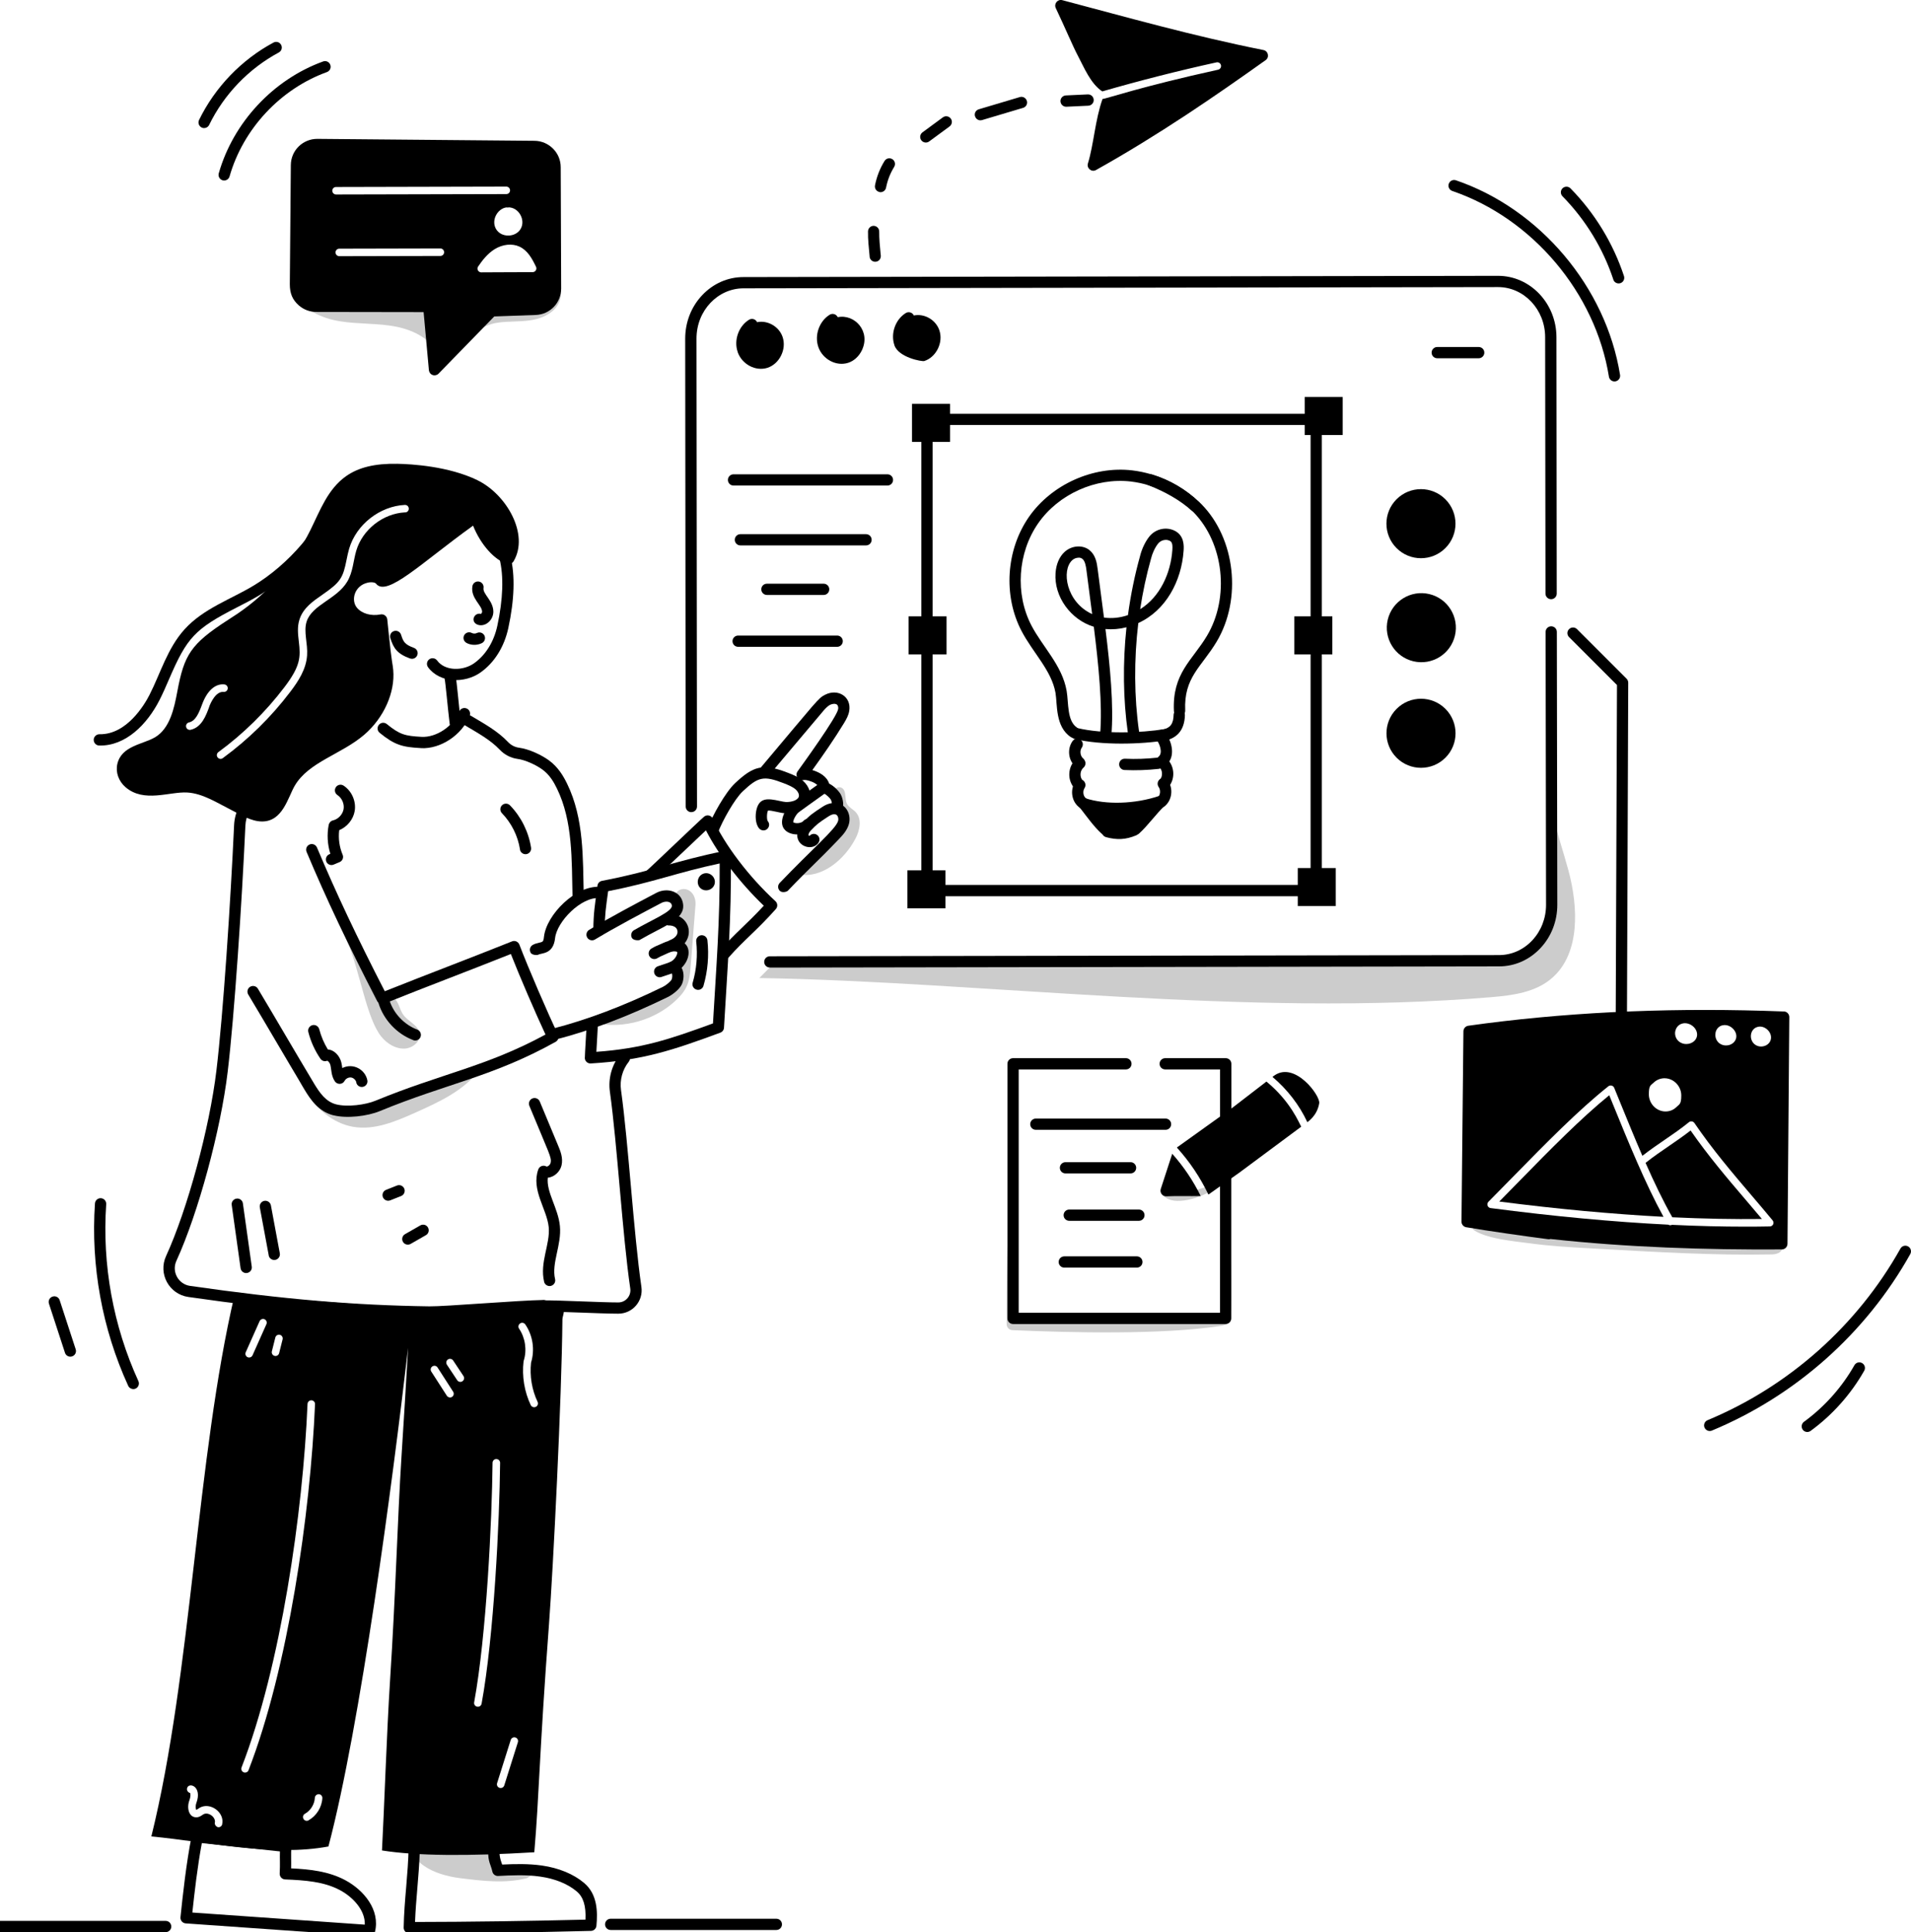 <?xml version="1.0" encoding="UTF-8"?>
<svg xmlns="http://www.w3.org/2000/svg" version="1.1" viewBox="0 0 3364.9 3401.5">
  <defs>
    <style>
      .cls-1 {
        fill: #ccc;
      }
    </style>
  </defs>
  <!-- Generator: Adobe Illustrator 28.7.1, SVG Export Plug-In . SVG Version: 1.2.0 Build 142)  -->
  <g>
    <g id="Layer_1">
      <g id="Branding">
        <g>
          <path d="M123.8,2388.4c-4.2,0-8.1-2.7-9.4-6.9l-28.2-86.4c-1.7-5.2,1.1-10.8,6.4-12.5,5.2-1.7,10.8,1.1,12.5,6.4l28.2,86.4c1.7,5.2-1.1,10.8-6.4,12.5-1,.3-2.1.5-3.1.5Z"/>
          <path class="cls-1" d="M1506.3,1476.4c7.7-14.7,11.8-34.5.4-46.7-4.9-5.2-12.2-8.4-15.4-14.8-4.6-9.1-.3-23.2-9.3-28-6-3.2-13.9,1.6-16,8.1-4.5,13.6,8.2,25.5,11.5,38.2,4.9,19-9.2,37.1-22.3,51.6-16.4,18.2-32.8,36.5-49.3,54.7,42.3,7.4,81.6-27,100.4-63.2Z"/>
          <path class="cls-1" d="M1224.5,1594.4c-2.8,35.8-5.6,71.6-8.4,107.3-2.1,26.9-5.2,39.9-26.4,59.8-36.9,34.3-90.6,49.7-140,40,36.6-9.9,72.1-23.7,105.8-41.3,10.8-5.6,21.8-12,28.7-22,6.9-10,8.6-24.7.8-34,22.9-39.6,1.6-70.9.2-111-1.5-40.3,42.2-34.9,39.4,1.2Z"/>
          <path d="M1233.6,1563.8c-8-7-6-20.7,3.7-25.2,11.9-5.5,24.6,6.3,20.8,18.3-3.2,10.2-16.5,13.9-24.5,6.9Z"/>
          <path d="M1226.4,1742.2c-5.3-1.5-8.3-7-6.7-12.3,6.8-23.3,8.9-48.3,6.2-72.4-.6-5.4,3.3-10.4,8.7-11,5.5-.6,10.4,3.3,11,8.8,3,26.7.6,54.4-6.9,80.2-1.5,5.3-7.1,8.3-12.3,6.7Z"/>
          <path class="cls-1" d="M1337.1,1721.8c393.9,6.5,858.8,69.7,1288.7,33.7,38-3.2,78.5-8.4,107.7-34.3,48.9-43.3,45.7-123.9,28.2-188.8s-45.2-131.6-30.9-197.4c-7,78.3,3.2,137.7.7,222.8-.8,28.3-8.8,76-24,99.3-29.1,44.8-107.4,42.9-158.7,42.7-404.5-1.5-782-2.1-1186.4-3.6"/>
          <path d="M1217.3,1429.8c-5.5,0-9.9-4.4-9.9-9.9l-.9-823.7c0-28.8,10.5-55.9,29.8-76.4,19.4-20.6,45.2-32,72.8-32,15.6,0,1329.7-2.2,1328.7-2.2,56.6,0,102.7,48.4,102.8,108l.5,451.4c0,5.5-4.4,9.9-9.9,9.9h0c-5.5,0-9.9-4.4-9.9-9.9l-.6-451.4c0-48.7-37.3-88.2-82.9-88.2s-1327.7,2.2-1328.6,2.2c-44.8,0-82.8,38.6-82.8,88.5l.9,823.7c0,5.5-4.4,9.9-9.9,9.9,0,0,0,0,0,0Z"/>
          <path d="M1355.5,1703.3c-5.5,0-9.9-4.4-9.9-9.9,0-5.5,4.4-9.9,9.9-9.9l1284-2.1c22,0,42.8-9.2,58.4-25.8,15.7-16.7,24.4-39,24.4-62.7l-.8-480.4c0-5.5,4.4-9.9,9.9-9.9h0c5.5,0,9.9,4.4,9.9,9.9l.8,480.4c0,28.8-10.5,55.9-29.8,76.4-19.4,20.6-45.2,32-72.8,32-77.5.1-1210.5,2-1284,2.1Z"/>
          <g>
            <path d="M1324.1,571.3c-14.3,8.8-21.5,28.8-15.7,45.2,5.8,16.3,24.3,26.5,40,21.4s25.8-25.2,20.2-41.6c-5.6-16.4-26.1-25.2-40.5-16.8"/>
            <path d="M1299,619.8c-7.3-20.6,1.5-45.6,19.9-56.9,4.9-3,11.6-1.3,14.2,4.3,18.6-3.9,38.7,7.7,44.9,26,7.4,21.7-5.6,47.5-26.6,54.3-20.9,6.7-44.8-6-52.5-27.6ZM1321.7,587.1c-5.1,7.5-7,17.7-4,26,4,11.4,17.2,18.7,27.6,15.3,10.3-3.3,17.7-17.6,13.9-29-3.6-10.6-17.2-16.5-26.2-11.4-3.7,2.1-8.2,1.6-11.3-1Z"/>
          </g>
          <g>
            <path d="M1466.1,562.6c-14.3,8.8-21.5,28.8-15.7,45.2,5.8,16.3,24.3,26.5,40,21.4s25.8-25.2,20.2-41.6c-5.6-16.4-26.1-25.2-40.5-16.8"/>
            <path d="M1441,611c-7.3-20.6,1.5-45.6,19.9-56.9,4.9-3,11.5-1.3,14.2,4.3,29.7-6.2,59.1,25.2,42.1,59.1-5.2,10.3-13.8,18-23.7,21.2-20.8,6.7-44.8-5.9-52.5-27.6ZM1463.7,578.4c-5.1,7.5-7,17.7-4,26.1,5.6,15.9,29.4,24.6,39.7,4.1,10.9-21.6-11.6-36.5-24.4-29.2-3.7,2.1-8.2,1.6-11.3-1Z"/>
          </g>
          <g>
            <path d="M1600.1,559.5c-14.3,8.8-21.5,28.8-15.7,45.2,5.8,16.3,24.3,26.5,40,21.4s25.8-25.2,20.2-41.6-26.1-25.2-40.5-16.8"/>
            <path d="M1575,608c-7.3-20.6,1.5-45.6,19.9-56.9,4.9-3,11.5-1.3,14.2,4.3,18.7-3.9,38.7,7.7,44.9,26,7.4,21.7-5.6,47.5-26.6,54.2-3.8,1.2-44.8-6-52.5-27.6ZM1597.7,575.3c-5.1,7.5-7,17.7-4,26.1,4,11.4,17.1,18.7,27.6,15.3,15.5-5,22.8-33.1,1.8-41-5-1.9-10.1-1.7-14.1.6-3.7,2.1-8.2,1.6-11.3-1Z"/>
          </g>
          <path d="M2603.7,630.7h-73c-5.5,0-9.9-4.4-9.9-9.9s4.4-9.9,9.9-9.9h73c5.5,0,9.9,4.4,9.9,9.9s-4.4,9.9-9.9,9.9Z"/>
          <path d="M627.5,1905.7c-.9-4.3-5-8.2-9.3-8.8-4.4-.6-9.4,2-11.4,5.9-3.5,6.7-12.8,7.1-17,1.1-6.8-9.7-6.1-21.1-8.1-29.1-1.1-4.2-4.4-7.2-5.5-7.4-4.4,1.9-9.3.4-12-3.5-9.8-14.4-17-30.2-21.3-47-1.4-5.3,1.8-10.7,7.1-12.1,5.3-1.4,10.7,1.8,12.1,7.1,3.3,12.6,8.4,24.6,15.2,35.7,11.5.7,20.8,11.4,23.6,22.4.8,3.1,1.4,7.2,1.8,10.3,18.8-9.4,40.2,2.2,44.1,21.4,1.1,5.4-2.4,10.6-7.8,11.7-5.4,1.1-10.6-2.4-11.7-7.7Z"/>
          <path class="cls-1" d="M671.6,1825.1c10.1,12.5,25.3,21.8,41.3,20.9,14.1-.8,28.6-13.1,26-27-2.7-14.8-20.9-20.8-29.3-33.2-6.6-9.8-7.6-24-17.8-30.1-5.2-3.1-11.6-3.1-17.3-5.1-11.5-4.1-18.6-15.5-24.7-26.1-12.9-22.4-26.7-44.7-38.5-67.6,23.1,55.2,34,135.7,60.2,168.2Z"/>
          <path class="cls-1" d="M498,1822.6c10.2,34.3,20.6,69.1,39.8,99.3,19.2,30.2,48.7,55.7,83.9,61.8,37.5,6.5,74.8-9.4,109.6-24.9,42.3-18.9,86.6-39.3,114-76.7-47.6,17.9-95.1,35.9-142.7,53.9-34.1,12.9-70.8,25.9-106.2,17.1-46.7-11.6-76.5-58.5-88.3-105.1"/>
          <path class="cls-1" d="M810.5,3306.5c39.1,4.9,79.5,9.7,117.5-.1,32.2-19.1-19.5-8.5-31.6-15.9s-30.7-17.7-28-31.1c-53.3,5.9-99.9-8.2-146.7-30-7.5,50,43.3,71.4,88.8,77.1Z"/>
          <path d="M650,3408.8l-323-22.7c-5.6-.4-9.8-5.4-9.2-11,4.2-39.9,10-94.1,19.7-143.2,1-5,5.7-8.5,10.8-7.9l155.8,16.6c5.3.6,9.2,5.1,8.9,10.4-.9,15.9,0,24.1-.4,38.2,33.7,1.6,66.2,5.3,95.1,20.7,33.1,17.6,62.1,52.7,52.5,91.3-1.2,4.8-5.7,7.9-10.3,7.5ZM338.7,3367l303.6,21.3c1.1-25.1-20.8-48.6-43.8-60.8-28-15-61.6-17.4-96.5-18.8-5.5-.2-9.8-4.9-9.5-10.5.9-16.4,0-24.2.4-38.8l-137.5-14.7c-7.8,41.9-12.9,86.8-16.7,122.3Z"/>
          <path d="M720.7,3403.5c-5.6,0-10-4.6-9.9-10.1.4-23.8,2.4-47.8,4.4-71.1,1.9-22.9,3.9-46.7,4.3-69.8,0-5.3,4.3-9.6,9.6-9.7l141.2-4.5c3,0,5.7,1.1,7.7,3.3,6.7,7.4-3.1,14.6,4.8,36.8.5,1.3.9,2.6,1.4,4.1,21.9-1,46-1.7,69.9,1.7,29.9,4.3,55.6,14.9,74.4,30.7,23.5,19.8,24,50.7,21.7,75.4-.5,5-4.6,8.9-9.6,9-107.6,2.8-221.2,4.3-319.8,4.3ZM739,3262.3c-1.4,41-6.7,81-8.2,121.3,93.3-.1,199-1.6,300.1-4.1,1.1-24.4-3.8-39.9-15.3-49.6-15.9-13.4-38.2-22.5-64.4-26.2-24.9-3.6-51.1-2.3-74.1-1.1-4.8.3-9.2-3.1-10.2-7.9-2.4-11.5-7.9-17.1-7.2-36.2l-120.7,3.9Z"/>
          <path d="M755.6,2319.5c-134.4-1.8-257.2-12.3-423.9-36.2-33.9-4.8-53.6-40.9-39.3-72,37.6-82,76.6-225.6,88.7-326.9,11.9-99.2,24.9-296.6,31.1-432,1.1-23.4,12.5-44.7,31.4-58.6,4.4-3.2,10.6-2.3,13.9,2.1,3.3,4.4,2.3,10.6-2.1,13.9-14,10.3-22.5,26.2-23.3,43.6-6.2,135.8-19.3,333.8-31.2,433.5-12.3,103-52,249.2-90.3,332.8-8.7,19,3.3,41.1,24.1,44.1,165.8,23.7,287.9,34.1,421.4,36,26.7.4,157.4-10.6,200.7-11.2h.1c5.4,0,9.9,4.4,9.9,9.8,0,5.5-4.3,10-9.8,10.1-21.6.3-65,3.2-107,6-23.9,1.6-77.7,5.4-94.2,5.2Z"/>
          <path d="M1268.9,1686.6c-4.1-3.6-4.5-9.9-.8-14,26.4-29.8,47.9-46.7,76.8-78.1-41.6-39.7-79.9-89.8-101.9-132.7-23,21.5-84.9,80.8-91,85.7-4.3,3.5-10.5,2.8-14-1.4-3.5-4.2-2.8-10.5,1.4-14,7.2-5.9,92.5-87.9,100.4-94.4,5-4.1,12.7-2.4,15.3,3.6,20.5,45.5,63.7,102.5,110.3,145.2,4,3.7,4.3,9.9.7,13.9-34.1,38.3-54.7,53.1-83.2,85.3-3.6,4.1-9.9,4.5-14,.8Z"/>
          <path d="M1025.2,2310.9c-72.9-2.7-58.8-1.6-68.5-1.9-5.5,0-9.9-4.4-9.9-9.9,0-5,3.7-9.9,10.6-9.9,32.7,0,101.3,3.7,131.3,3.7,13,0,22.9-11.5,21.1-24.4-14-95.7-22.6-251-35.9-346.6-3.2-23,3.2-46.7,17.7-65,3.4-4.3,9.7-5,13.9-1.6,4.3,3.4,5,9.6,1.6,13.9-11.1,14-16.1,32.2-13.6,49.9,13.3,95.8,22.1,251.6,35.9,346.5,3.6,24.9-15.6,47.1-40.7,47.1-16.9,0-43.9-1.1-63.5-1.8Z"/>
          <path d="M587,1963.5c-25.8-6.6-40-27.2-51.2-46.1-35.9-60-62.7-106.5-98.7-166.6-2.8-4.7-1.3-10.8,3.4-13.6,4.7-2.8,10.8-1.3,13.6,3.4,35.9,60,62.9,106.9,98.7,166.6,9.7,16.1,20.6,32.3,39.1,37,19.8,5.1,51.8.8,69.2-6.4,116.3-47.9,194.6-59.7,299.4-116.5-17.3-37-45.5-102.4-61-141.8-80.1,31.9-142.3,55.1-223,87.4-4.8,1.9-10.2-.1-12.5-4.7-52.2-101.2-89.4-179.7-124.2-262.5-2.1-5.1.3-10.9,5.3-13,5.1-2.1,10.9.3,13,5.3,33.7,80.1,69.6,156.2,119.4,253.1,80.3-32,142.7-55.3,224-87.8,5.2-2.1,11,.5,13,5.7,15.2,40,50.2,121.3,68,158.1,2.3,4.7.5,10.4-4.1,13-111,61.8-191.2,73.1-309.7,122-21.6,8.9-57.7,13.4-81.7,7.3Z"/>
          <path d="M1008.1,1578.3c-1.5-64.3.7-132.3-27.3-189.8-5.6-11.6-13.1-24.7-26.1-34-10.4-7.5-29.2-16.6-43.6-18.5-11.7-1.6-22.8-7.3-31.2-16.2-16.3-17.2-38.6-29.4-61.2-42.8-4.7-2.8-6.3-8.9-3.5-13.6,2.8-4.7,8.9-6.2,13.6-3.5,24.1,14.3,47.4,27.1,65.5,46.2,5.4,5.7,12.1,9.2,19.4,10.2,18.6,2.5,40.3,13.2,52.6,22.1,16.6,12,26,28.4,32.3,41.4,30,61.6,27.6,130.8,29.3,198,.1,5.5-4.2,10-9.7,10.2-5.2.2-10-4-10.2-9.7Z"/>
          <g>
            <path d="M1112.7,1651.2c-2.7-4.7-1.1-10.8,3.6-13.6,33.2-19.2,68-32.9,66.7-43.4-1-7.9-11.2-8.3-18.2-4.7-34.1,18-80.7,42.5-117.2,64.5-4.7,2.8-10.8,1.3-13.6-3.4-2.8-4.7-1.3-10.8,3.4-13.6,36.9-22.2,83.9-47,118.2-65.1,19.8-10.4,44.5-2.3,47.2,19.9,3.3,27.4-33,37.7-76.5,63-1.6.9-10.8,1.1-13.6-3.6Z"/>
            <path d="M934.3,1677c-2.7-4.8-1-10.8,3.8-13.5,4-2.3,8.1-3.1,11.3-3.9,6.3-1.4,7.5-1.6,8.4-10.3,4.3-39.2,56.4-91.3,98.9-88,5.5.4,9.6,5.2,9.1,10.7-.4,5.5-5.3,9.5-10.7,9.1-31.6-2.5-74.5,41.2-77.7,70.4-3.1,28.9-23.5,25.8-29.8,29.3-1.5.9-10.8,1-13.5-3.8Z"/>
            <path d="M966.3,1822.9c-1.4-5.3,1.9-10.7,7.2-12.1,60.2-15.4,125.5-40.1,194-73.6,5.4-2.6,13.5-9.5,15.1-12.8,1.4-2.7,1.5-8.8.4-10.6-6.1,2-12.1,4.1-18.2,6.1-5.2,1.8-10.8-1-12.6-6.2-1.8-5.2,1-10.8,6.2-12.6,7.1-2.4,14.1-4.8,21.2-7.1,5.5-1.8,15.7,1.1,20.6,9.9,5.5,9.7,3.4,23,.2,29.4-4.4,9-17,18.3-24.2,21.8-69.7,34.1-136.3,59.3-197.8,75-5.3,1.4-10.7-1.8-12.1-7.2Z"/>
            <path d="M1173.4,1707.2c-2.1-5.1.3-10.9,5.4-13,9.8-4.1,14.5-14,13.7-18.3-7.7-3.6-17,2.7-25.1,6-2.9,1.2-5.4,2.2-10.2,5.1-4.7,2.8-10.8,1.3-13.6-3.4-2.8-4.7-1.3-10.8,3.4-13.6,6.2-3.8,9.9-5.2,13.1-6.5,8.7-3.5,25.3-14,42.4-4.8,18.3,9.8,10.7,42.9-15.9,53.9-1.2.5-10.9-.3-13-5.4Z"/>
            <path d="M1174.2,1667.8c-2-5.1.6-10.9,5.7-12.8,11-4.3,13.9-11.4,13-16.3-1.9-10.2-15.6-9.5-15-9.4-5.5,0-9.9-4.4-9.9-9.9,0-5.5,4.4-9.9,9.9-10h.2c39.9,0,48.9,48.7,9,64.1-5.1,2-10.9-.6-12.8-5.7Z"/>
          </g>
          <path d="M1029.8,1862.3c0-7.3,3.1-53.2,3.1-60,0-5.5,4.4-9.9,9.9-9.9h0c5.5,0,9.9,4.4,9.9,9.9,0,5.8-1.6,30.8-2.6,49.4,80.2-5.8,127.7-21.6,205.3-50,5.9-101.3,12.3-178.5,11.8-281.6-76.1,16.2-115.6,33-196.4,48.8-4.1,30.3-5.8,40.5-6.2,69.1,0,5.5-4.4,9.8-10.1,9.8-5.5,0-9.9-4.6-9.8-10.1.4-32.5,2.7-42.9,7.3-78.5.5-4.3,3.8-7.7,8-8.5,87.2-16.5,130.4-35.5,215-52.5,6.1-1.2,11.8,3.4,11.9,9.6,1.1,112.1-5.8,192.8-12.1,301.5-.2,3.9-2.8,7.4-6.5,8.7-84.2,31-136.4,48.7-228.1,54.2-5.9.3-10.5-4.4-10.5-10Z"/>
          <g>
            <path d="M1251.7,1471c-5.1-1.9-7.7-7.7-5.8-12.8,8.2-21.6,31.2-63.3,48.6-79.6,31.6-29.5,48.3-35.5,92.9-18.1,8.8,3.4,18.8,7.3,26.9,14.5,10.4,9.2,14.8,22.5,11.2,33.7-5.4,17-25.5,23.8-42.8,23.1-9.1-.4-24.2-5.5-30.4-4.8-2.1,3.8-2.5,15.2-.5,18.5,3.7,4.1,3.2,10.2-.9,13.9-4.1,3.7-10.5,3.2-14.1-.9-6.8-7.6-7.4-23.1-4.6-33.9,5.4-20.6,19.9-19.1,40.5-14.6,4.1.9,8.3,1.8,10.8,1.9,9.6.4,21-2.7,23-9.2,1.2-3.7-1.1-9-5.5-12.9-5.4-4.8-13.3-7.9-20.9-10.9-35.9-14-45.1-11.1-72.1,14.1-14.6,13.6-36.2,52.6-43.6,72.2-1.9,5.1-7.6,7.7-12.8,5.8Z"/>
            <path d="M1373.2,1568.4c-4-3.8-4.1-10.1-.3-14,56-58.7,98.8-94.6,102.8-109.1,1.2-4.2-.2-10-4-11.4-6-2.2-14,4.2-14.8,4.6-16.3,10.6-18.9,12.9-29.4,23.8-3,3.1-4.5,6.8-3.7,8.6.2.2,1.1.5,1.7.6,3.2-3.8,8.8-4.6,13-1.8,4.6,3,5.8,9.2,2.8,13.8-8.5,12.7-29.2,9.2-35.5-4.1-4.5-9.5-1.7-21.5,7.1-30.6,13.7-14.2,17.3-16.6,35.8-28.7,9.9-6.5,20.8-8.2,29.9-4.8,14.7,5.5,19.7,22.3,16.2,35.2-3.1,11.5-11.4,20.2-18.1,27.2-40.3,42.2-49.4,48.4-89.4,90.4-2,2-10.1,4.1-14,.3Z"/>
            <path d="M1382.9,1461.8c-13.9-12.6-.8-38.6,12.8-48.9,4.4-3.3,10.6-2.5,13.9,1.9,3.3,4.4,2.5,10.6-1.9,13.9-6,4.5-11.3,15.1-11,18.8,4.5,3.1,14.8,1.6,17.9-2.2,3.5-4.2,9.7-4.9,14-1.4,4.2,3.5,4.9,9.7,1.4,14-5.1,6.2-13.8,10.3-23.4,11-8.5.6-17.5-1.4-23.7-7ZM1396.8,1447.9h0,0Z"/>
            <path d="M1466.6,1431.2c-4.1-3.4-4.8-9.3-1.7-13.5.4-1.9-.4-6.9-1.9-9.9-1.5-2.8-8.8-9.6-11.9-10.7-4.7-.3-8.6-3.9-9.2-8.6-.5-3.9-1.6-6.2-6.5-9.3-6.1-3.9-16.7-6.9-20.5-5.9-9,2.3-15.9-7.9-10.5-15.4,8.5-11.8,69-95.2,71.4-109.5.5-2.8,0-6.3-2.2-8-2.5-1.9-7.7-1.7-11.9.4-5.3,2.8-9.8,8-14,13.1l-94.2,111.7c-3.5,4.2-9.8,4.7-14,1.2-4.2-3.5-4.7-9.8-1.2-14,102.1-121.1,102-123.2,114.3-129.6,22.9-11.8,47,3.4,42.7,28.5-1.3,7.9-5.1,14.5-9.1,21.2-17.1,28.1-36.6,56.1-55.8,82.8,12.8,3.9,25.5,11.1,29.6,23.9,9.2,4.4,18,14.3,20.5,19.2,3.8,7.4,7.2,22.4,0,31.2-3.5,4.2-9.8,4.8-14,1.3ZM1464.8,1417.9h0ZM1451.6,1397.2h0,0ZM1450.9,1397.1h0Z"/>
            <path d="M1393.2,1427.1c-3.2-4.4-2.3-10.6,2.2-13.9,5.5-4,43-30.7,48.9-35,4.4-3.2,10.6-2.3,13.9,2.2,3.2,4.4,2.3,10.6-2.2,13.9-6.1,4.4-43,30.7-48.8,35-1.8,1.3-10.6,2.2-13.9-2.2Z"/>
          </g>
          <path d="M741.2,1317c-32.8-1.7-46.3-5.4-72.7-26.9-4.3-3.5-4.9-9.7-1.4-14,3.5-4.3,9.7-4.9,14-1.4,23,18.7,32.1,20.9,61.2,22.5,26,1.4,55.9-18.6,66.3-44.5,2-5.1,7.8-7.6,12.9-5.5,5.1,2,7.6,7.8,5.5,12.9-13.5,33.9-51.3,58.8-85.7,57Z"/>
          <g>
            <g>
              <path d="M753.7,1174.6c-3.2-4.4-2.3-10.6,2.1-13.9,4.4-3.2,10.6-2.3,13.9,2.1,14,19.1,45.8,18.4,64.9,5,20.4-14.4,35-37.8,41.1-66.1,10.1-46.7,11.5-87.5,3.9-117.8-1.3-5.3,1.9-10.7,7.2-12,5.3-1.3,10.7,1.9,12,7.2,8.4,33.8,7.1,76.4-3.8,126.8-7.2,33.1-24.6,60.9-49.1,78.1-27.2,19.2-71.4,19-92.3-9.5Z"/>
              <path d="M791.8,1274.3c-3.4-27.3-7.2-72.2-8.9-79.3-1.3-5.3,2-10.7,7.3-12,5.3-1.3,10.7,2,12,7.3,2.3,9.4,5.4,50.4,9.3,81.5.7,5.4-3.2,10.4-8.6,11.1-5.4.7-10.4-3.2-11.1-8.6Z"/>
              <path d="M722.1,1159.3c-22.6-8.3-29-17.7-34.8-35.8-1.7-5.2,1.2-10.8,6.4-12.5,5.2-1.7,10.8,1.2,12.5,6.4,4,12.5,6.2,17.1,22.7,23.2,5.2,1.9,7.8,7.6,5.9,12.7-1.9,5.1-7.5,7.8-12.7,5.9Z"/>
              <path d="M834.6,1086.8c1.9-4.9,7.3-7.5,12.2-6,.8-.5,2.1-2.3,2.1-3.9-.1-11.6-20.5-23.8-17.1-44.9.9-5.4,6-9.1,11.4-8.2,5.4.9,9.1,6,8.2,11.4-1.7,10.5,17.1,22.2,17.3,41.5.1,7.8-4,15.8-10.5,20.3-12.2,8.6-28,1.3-23.7-10.3Z"/>
              <path d="M821.4,1131.8c-4.8-2.6-6.7-8.6-4.1-13.4,2.6-4.8,8.6-6.7,13.4-4.1,2.7,1.4,6.3,1.5,9,.1,4.9-2.4,10.9-.4,13.3,4.5,2.4,4.9.4,10.9-4.5,13.3-8.3,4.1-18.8,4.1-27.2-.4Z"/>
            </g>
            <path d="M174.7,1312.5c-5.5-.1-9.8-4.7-9.7-10.2.1-5.5,4.9-9.8,10.2-9.7,48,1,79.5-52.5,87.9-69,19.4-37.9,31.6-82.3,61.9-115.7,33.3-36.8,81.9-52.9,122.1-77.3,61.5-37.3,116.2-101.3,136.3-159.2,1.8-5.2,7.5-7.9,12.6-6.1,5.2,1.8,7.9,7.5,6.1,12.6-21.5,61.9-79.6,130.1-144.7,169.6-13,7.9-26.7,14.9-40,21.7-74.5,38.1-88.1,53.2-119.6,126.2-5.3,12.3-10.8,25-17,37.2-21.6,42.3-59.3,81-106.1,79.9Z"/>
            <path d="M840.8,845.4c-51.1-24.7-115.8-28.4-141.3-28.9-39.3-.7-67.9,6.2-90,21.7-32.5,22.8-46.1,61-63,95.1-29.4,59.2-73.8,110.1-128.4,147.2-5.6,3.8-11.3,7.5-17,11.1-65.7,42.4-76.8,61.4-88.9,125.9-5.5,29.2-12.9,65.2-39.6,80.7-21.3,12.4-58.7,14.8-66,46.8-3.3,14.6,2.2,30.2,14.4,40.8,32.6,28.1,77.4,7.5,108.9,9.4,27.2,1.7,51.7,17.8,78.2,31.2,14.8,7.4,33.9,19.8,53.4,19.8,36.3,0,45.4-42.1,57.3-62.6,24.5-42.4,82.2-55.3,122.9-90.4,34.3-29.6,54.2-74.3,50.7-113.7-1-11.8-2.3-8.5-8.4-68.7-.7-6.8-1.4-13.6-2.1-20.4-.6-5.7-6-9.8-11.8-8.7-16.5,3.3-32.9-1.4-41.6-11.8-11.1-13.3-4.4-38.8,18.9-44.1,7.8-1.8,13.3,0,14.6,1.6,18.8,24.7,80.2-36.8,171-102,13,32.9,38.3,61.7,60.5,67.2,4.3,1.1,8.7-.8,10.9-4.6,27.9-47.4-12.7-117.9-63.8-142.6ZM368.4,1244.4c-5.6,15.3-13.3,36.2-32.8,40.4-3.5.8-7.1-1.5-7.9-5.1-.8-3.6,1.5-7.1,5.1-7.9,11.5-2.5,17.3-16,23.2-32.1,8.8-23.8,23.1-36.5,39.1-34.8,3.6.4,6.3,3.6,5.9,7.3-.4,3.6-3.6,6.3-7.3,5.9-13.9-1.3-23,19.7-25.4,26.2ZM713.3,902c-38.8,1.9-75,30.3-86,67.5-5.2,17.4-5.7,37.4-15.9,54.5-18.5,31-61.9,40.5-71.5,70.3-5.7,17.7,2.3,38.5.8,59.7-1.7,24.1-15.1,44.9-29.4,63.7-33.8,44.6-73.8,83.9-119,117-2.9,2.2-7.1,1.5-9.2-1.4-2.2-2.9-1.5-7.1,1.4-9.2,44.1-32.3,83.2-70.8,116.3-114.3,28.5-37.5,28.6-53,25.4-80.2-1.5-12.9-3.1-26.1,1.2-39.2,6.5-20.1,23.6-31.9,40.1-43.3,32.3-22.3,36.4-29.6,42.8-61.9,1.3-6.3,2.6-12.9,4.5-19.3,12.6-42.5,53.9-74.8,98.1-77,3.7-.1,6.7,2.6,6.9,6.3.2,3.7-2.6,6.8-6.3,6.9Z"/>
          </g>
          <path d="M727.7,1831.1c-28.8-10.8-52.2-35.7-61.2-65-1.6-5.2,1.3-10.8,6.6-12.4,5.2-1.6,10.8,1.3,12.4,6.6,7.2,23.6,26.1,43.6,49.2,52.3,5.1,1.9,7.7,7.6,5.8,12.8-1.9,5.1-7.7,7.7-12.8,5.8Z"/>
          <path d="M958.1,2256.5c-8.1-34,10.9-66.2,8.1-96-3.1-32-31.3-65.6-18.4-101.7,2.1-5.8,8.9-8.3,14.2-5.3,1.6.9,6.5-2.1,7.5-6.3,2.2-9.6-1.9-14.4-37.4-100.4-2.1-5.1.3-10.9,5.3-13,5.1-2.1,10.9.3,13,5.3l32.4,77.8c3.8,9.1,9,21.5,6,34.6-2.5,10.9-12.6,20.8-24.2,21.8-3,25.3,18.3,53.7,21.3,85.2,3.2,33.3-15.2,65.4-8.5,93.3,1.3,5.3-2,10.7-7.4,12-5.3,1.3-10.7-2-12-7.4Z"/>
          <path d="M423.6,2232.6l-15.6-111.3c-.8-5.4,3-10.4,8.5-11.2,5.4-.8,10.5,3,11.2,8.5l15.6,111.3c.8,5.4-3,10.4-8.5,11.2-5.3.8-10.4-2.9-11.2-8.5Z"/>
          <path d="M473.2,2210.1l-15.7-84.4c-1-5.4,2.6-10.6,7.9-11.6,5.3-1,10.6,2.6,11.6,7.9l15.7,84.4c1,5.4-2.6,10.6-8,11.6-5.3,1-10.6-2.5-11.6-7.9Z"/>
          <path d="M574.6,1516.9c-2.1-5.1.2-10.9,5.3-13l1.8-.7c-5.1-16.4-6.2-34.2-2.9-51.1.8-3.8,3.7-6.9,7.5-7.8,9.2-2.1,17-10.4,18.7-19.7,1.6-9.3-2.9-19.7-10.8-24.9-4.6-3-5.9-9.1-2.9-13.7,3-4.6,9.1-5.9,13.7-2.9,14.5,9.4,22.5,27.9,19.5,45-2.6,14.8-13.4,27.7-27.2,33.4-1.8,14.6.3,29.7,6,43.2,2.2,5.1-.3,10.9-5.3,13l-10.5,4.4c-5.1,2.2-10.9-.3-13-5.3Z"/>
          <path d="M915.6,1495.4c-3.7-23.8-15-46.5-31.8-63.8-3.8-3.9-3.7-10.2.2-14,3.9-3.8,10.2-3.7,14,.2,19.6,20.2,32.8,46.7,37.1,74.6.8,5.4-2.9,10.5-8.3,11.3-5.4.8-10.5-2.8-11.3-8.3Z"/>
          <path d="M674.2,2107.6c-2-5.1.5-10.9,5.6-12.9l19.2-7.6c5.1-2,10.9.5,12.9,5.6,2,5.1-.5,10.9-5.6,12.9l-19.2,7.6c-5.1,2-10.9-.5-12.9-5.6Z"/>
          <path d="M709.5,2186.2c-2.7-4.8-1.1-10.8,3.7-13.5l26.9-15.4c4.8-2.7,10.8-1.1,13.5,3.7,2.7,4.8,1.1,10.8-3.7,13.5l-26.9,15.4c-4.8,2.7-10.8,1-13.5-3.7Z"/>
          <path class="cls-1" d="M517.5,515.5c14.7,29.6,48.5,44.8,81.1,50.1,32.6,5.3,66.1,3.1,98.5,9.4s65.6,23.7,77.6,54.5l19.2-104c-76,1-151.9,2-227.9,2.9-7.8,0-16.1,0-22.8-3.9-11.4-6.8-14-21.9-15.4-35.1"/>
          <path class="cls-1" d="M878.1,567.8c18-2.3,36.3-1.2,54.2-3.7,17.9-2.5,36.4-9.3,47.4-23.7,11-14.4,11.3-37.7-2.9-49,1,18.9-13.4,36.2-31,43.2-17.6,7-37.6,5.3-55.8.3-11.5-3.1-24.4-7.3-34.7-1.4-5.9,3.4-5.3,3.7-66.5,77.6,9.5,0,33.3-18.9,42.7-24.2,15.7-8.9,28.2-16.8,46.7-19.1Z"/>
          <path d="M987.3,294.2c0-25.3-20.7-46-46-46.3l-382.4-3.4c-25.3-.2-46.6,20-46.8,46l-1.8,210c0,16.3,4.8,27.4,15.8,37.1,8.4,7.4,19.2,11.5,30.5,11.6l189.3.3,9.3,102.2c.4,3.9,2.9,7.2,6.6,8.5,3.6,1.3,7.7.4,10.4-2.4l98.1-100.7,73-2.6c25.2-.9,44.8-21.4,44.8-46.6l-.8-213.7ZM916.8,402.9c-4.5,7.7-13,11.8-21.9,11.8-18.9,0-29.9-17.4-22.1-34.6,5.3-11.6,16.7-16,21.5-14.7.8-.3,1.6-.4,2.5-.3,17.4,1.2,28.8,22.7,20,37.8ZM585.1,335.8c0-3.7,2.9-6.6,6.6-6.6.9,0,300.6-.7,299.8-.7,3.6,0,6.6,3,6.6,6.6,0,3.7-2.9,6.6-6.6,6.6-.9,0-300.6.7-299.8.7-3.6,0-6.6-3-6.6-6.6ZM775.4,450.6c-.7,0-178.8.4-178,.4-3.6,0-6.6-3-6.6-6.6,0-3.7,2.9-6.6,6.6-6.6.7,0,178.8-.4,178-.4,3.6,0,6.6,3,6.6,6.6,0,3.7-2.9,6.6-6.6,6.6ZM937.9,479.1c-10,0-96.7.4-90.5.4-5.3,0-8.5-6-5.5-10.3,7.2-10.6,16.3-22.5,28.9-30.4,14.1-8.8,31-10.6,43.9-4.6,14.3,6.7,21.9,20.5,29.1,35.4,2.1,4.4-1,9.5-5.9,9.5Z"/>
          <path d="M291.7,3401.5H0c-5.5,0-9.9-4.4-9.9-9.9s4.4-9.9,9.9-9.9h291.7c5.5,0,9.9,4.4,9.9,9.9s-4.4,9.9-9.9,9.9Z"/>
          <path d="M1367,3397.7h-291.7c-5.5,0-9.9-4.4-9.9-9.9s4.4-9.9,9.9-9.9h291.7c5.5,0,9.9,4.4,9.9,9.9,0,5.5-4.4,9.9-9.9,9.9Z"/>
          <path d="M234.7,2445.4c-3.8,0-7.4-2.2-9-5.8-45.8-100.1-66-211.1-58.5-321,.4-5.5,5.2-9.6,10.6-9.2,5.5.4,9.6,5.1,9.2,10.6-7.3,106.6,12.3,214.2,56.7,311.4,2.3,5,0,10.9-4.9,13.2-1.3.6-2.7.9-4.1.9Z"/>
          <path d="M392,317.4c-5.3-1.5-8.3-7-6.8-12.3,25.6-89.7,96-165.1,183.7-196.9,5.2-1.9,10.9.8,12.7,6,1.9,5.2-.8,10.8-6,12.7-81.8,29.6-147.5,100-171.4,183.7-1.5,5.2-6.9,8.3-12.3,6.8Z"/>
          <path d="M355.1,224.5c-4.9-2.4-7-8.3-4.6-13.3,28.1-57.6,74.6-106,131.1-136.3,4.8-2.6,10.8-.8,13.4,4.1,2.6,4.8.8,10.8-4.1,13.4-52.8,28.3-96.4,73.6-122.6,127.5-2.4,4.9-8.3,7-13.3,4.6Z"/>
          <path d="M992,2304.8c-2.5-5.5-7.4-8.1-13.7-8-56.9,1.1-112.9,16.1-169.9,11.7-19-1.5-63.8-8.6-82.3-2.2.1-.9.2-1.9.3-2.9-78.5-6.1-234.9-17.4-313.4-23.5-67.1,286.1-75.6,666.7-146.5,953.1,103.3,10,213.9,35.9,311.8,17.7,56.6-214.2,112.5-639.5,140.3-877.8-3.4,60.4-7.8,130.5-11.6,190.5-7.2,112.6-10.1,238.9-20.3,396.8-5.6,86.5-10.5,231.4-14.1,297.5,60.2,9.7,153.2,10.2,268.2,3.2,8.6-99.6,8.6-171.1,25.9-401.8,7.3-98,22.4-397,23.6-535.8,0-5.7,4.1-13.3,1.8-18.5ZM391.3,3211.6c-.7,3.1-3.4,5.2-6.5,5.2s-7.4-3.9-6.5-8.1c2.1-9.6-11.7-19.6-20.2-14.6-2.6,1.5-6.2,4.9-11.6,5.2-13.9.9-18.1-16.3-13.1-29.6,2.2-5.8,2.4-11.3,1.3-13.2-3.6-.8-6.1-4.5-5.4-8,2.6-12,27.5-4,16.4,25.8-1.9,5.1-1.1,10.9,0,11.9.9-.2,3.7-2.3,5.6-3.5,18.4-11,44.6,7.8,39.9,28.8ZM478.7,2379l6.1-24.3c.9-3.5,4.5-5.7,8-4.8,3.5.9,5.7,4.5,4.8,8l-6.1,24.3c-.9,3.6-4.5,5.7-8,4.8-3.5-.9-5.7-4.5-4.8-8ZM432.7,2380.6l24.4-54.7c1.5-3.3,5.4-4.8,8.7-3.4,3.3,1.5,4.8,5.4,3.3,8.7l-24.4,54.7c-1.5,3.3-5.3,4.9-8.7,3.4-3.3-1.5-4.8-5.4-3.3-8.7ZM437.7,3116.4c-1,2.6-3.5,4.2-6.2,4.2-4.6,0-7.9-4.7-6.2-9,69.1-177.8,108.2-449.6,116.2-640.1.2-3.7,3.5-6.5,6.9-6.3,3.7.2,6.5,3.2,6.3,6.9-8.1,191.6-47.5,465.1-117.1,644.3ZM543.3,3204.7c-1,.6-2.1.8-3.2.8-6.8,0-9.2-9.1-3.2-12.4,10.1-5.6,16.9-16.7,17.5-28.2.2-3.7,3.6-6.3,6.9-6.3,3.7.2,6.5,3.3,6.3,6.9-.8,16-10.3,31.3-24.3,39.1ZM792.4,2460.2c-2.2,0-4.3-1.1-5.6-3l-27.4-42.6c-2-3.1-1.1-7.2,2-9.1,3.1-2,7.2-1.1,9.1,2l27.4,42.6c2.9,4.4-.4,10.2-5.6,10.2ZM810.6,2432.8c-2.1,0-4.2-1-5.5-2.9l-18.2-27.4c-2-3-1.2-7.2,1.8-9.2,3.1-2,7.1-1.2,9.2,1.8l18.2,27.4c3,4.4-.3,10.3-5.5,10.3ZM840.2,3004.6c-3.6-.7-6-4.1-5.3-7.7,21.7-118,31.4-321.3,32.4-421.7,0-3.7,3.2-6.8,6.7-6.6,3.7,0,6.6,3,6.6,6.7-1,100.9-10.8,305.2-32.6,424-.7,3.6-4.1,6-7.7,5.3ZM911.9,3067.1l-24,76.1c-1.1,3.5-4.8,5.4-8.3,4.3-3.5-1.1-5.4-4.8-4.3-8.3l24-76.1c1.1-3.5,4.8-5.4,8.3-4.3,3.5,1.1,5.4,4.8,4.3,8.3ZM940.5,2477.4c-2.5,0-4.9-1.4-6-3.8-11.2-23.6-15.7-51-12.6-77,0-.4.1-.8.3-1.2,5.9-18.6,2.7-40.2-8.2-56.3-2.1-3-1.3-7.1,1.8-9.2,3-2.1,7.1-1.3,9.2,1.8,13.3,19.5,17,44.6,10.1,67.1-2.6,23.4,1.4,47.9,11.5,69.1,2.1,4.4-1.2,9.5-6,9.5Z"/>
          <g>
            <g>
              <g>
                <path d="M1947.6,1473.8c-5.3-1.4-8.5-6.8-7.1-12.1,1.4-5.3,6.8-8.5,12.1-7.1,15.7,4.1,26.6,3.5,40.3-2.3,5.1-2.1,10.9.2,13,5.3,2.1,5.1-.2,10.9-5.3,13-18.3,7.7-33.8,8.3-53.1,3.2Z"/>
                <g>
                  <g>
                    <path d="M1893,1388.8c-14.4-14.4-13.4-39.3,1.9-52.5,4.2-3.6,10.4-3.1,14,1.1,3.6,4.2,3.1,10.4-1.1,14-6.6,5.7-7,17.2-.8,23.4,3.9,3.9,3.9,10.2,0,14-3.9,3.9-10.2,3.9-14,0Z"/>
                    <path d="M1901.1,1421.8c-13.7-9.4-17.7-30.3-8.1-45.2,3-4.6,9.1-6,13.7-3,4.6,3,6,9.1,3,13.7-3.8,5.9-2.3,14.8,2.6,18.1,4.5,3.1,5.7,9.3,2.6,13.8-3.1,4.5-9.3,5.7-13.8,2.6Z"/>
                  </g>
                  <g>
                    <path d="M2039,1345.4c-3.4-4.3-2.7-10.5,1.6-13.9,2.5-2,3.8-6.4,3.2-10.9-.7-5.7-2.4-10.6-5.7-15.9-2.8-4.7-1.3-10.8,3.4-13.6,4.7-2.8,10.8-1.3,13.6,3.4,10.4,17.3,13.3,40.3-2.2,52.6-4.3,3.4-10.5,2.7-13.9-1.6Z"/>
                    <path d="M2049.6,1389.5c-8.6,0-13.1-10.2-7.4-16.6,5.9-6.6,5-18-1.9-23.4-4.3-3.4-5.1-9.6-1.7-13.9s9.6-5.1,13.9-1.7c15.9,12.4,18.1,37.2,4.4,52.3-2,2.2-4.7,3.3-7.4,3.3Z"/>
                    <path d="M2036.5,1417.7c-3.3-4.4-2.5-10.6,1.9-13.9,4.7-3.6,5.8-12.6,1.8-18.3-3.2-4.5-2.1-10.7,2.3-13.8s10.7-2.1,13.8,2.3c10.3,14.4,7.3,35.5-5.9,45.6-4.4,3.3-10.6,2.5-13.9-1.9Z"/>
                  </g>
                  <path d="M1939.5,1467.4c-13.8-12.6-25.6-29.5-37.1-44.2-3.4-4.3-2.6-10.6,1.7-13.9,4.3-3.4,10.6-2.6,13.9,1.7,11,14.1,22.6,30.5,34.9,41.8,4.1,3.7,4.3,10,.6,14-3.7,4-10,4.3-14,.6Z"/>
                  <path d="M1991.6,1466.7c-3.6-4.1-3.3-10.4.8-14,13.6-12.1,29.6-34.5,44.8-48.5,4-3.7,10.3-3.5,14,.6,3.7,4,3.5,10.3-.6,14-14.4,13.3-29.9,35.3-45.1,48.8-1.9,1.7-10.4,3.3-14-.8Z"/>
                  <path d="M1892.8,1301.2c-5.3-1.3-8.6-6.6-7.4-12,1.3-5.3,6.6-8.6,12-7.4,44.1,10.5,110.7,8.8,153.8,1.7,5.4-.9,10.5,2.8,11.4,8.2.9,5.4-2.8,10.5-8.2,11.4-46.1,7.6-115.8,9-161.6-2Z"/>
                  <path d="M2035.7,1296.2c-.8-5.4,3-10.4,8.5-11.2,6.4-.9,13.8-3.5,17.6-8.7h0c3.6-5.2,4.5-10.9,4.7-17.7.1-5.5,4.7-9.9,10.2-9.7,5.5.2,9.8,4.7,9.7,10.2-.8,27.6-15.2,42.1-39.5,45.5-.5,0-10.5-3-11.2-8.5Z"/>
                  <path d="M1885.5,1297.6c-27.6-18.2-23.5-57.6-27-78-7-39.4-39.7-70.4-59.8-108.8-32.5-62.1-27.3-142.7,13-200.7,39.7-57.1,112.8-90.1,181.9-82,11.7,1.4,23,3.8,33.8,7,0,0,.1,0,.2,0,.3,0,.6.1.9.2,31.2,9.5,60,26.4,83.5,49,1.1,1,2.3,2.1,3.4,3.2,59.9,60.7,71.7,167.1,26.9,242.1-26.7,44.7-58,62.5-55.4,121.3.2,5.5-4,10.1-9.5,10.4-5.7.2-10.1-4-10.4-9.5-3-66.8,32.3-89,58.2-132.4,40.4-67.7,29.8-163.4-24-218-.8-.9-1.8-1.7-2.7-2.6-21.4-20.5-47.4-35.8-75.4-44.4-.3,0-.7-.1-1-.2-9.8-3-20.2-5.2-30.9-6.5-62-7.2-127.6,22.3-163.2,73.6-36.2,52.1-40.9,124.5-11.7,180.2,19.4,37.1,53.9,69.8,61.8,114.6,3.7,21.4.4,53,18.4,64.9,4.6,3,5.8,9.2,2.8,13.8-3,4.6-9.2,5.8-13.8,2.8Z"/>
                  <path d="M1905.1,1424.2c-5.2-1.7-8.1-7.3-6.4-12.5,1.7-5.2,7.3-8.1,12.5-6.4,36.2,11.8,87.1,10.3,129.7-4,5.2-1.7,10.8,1.1,12.6,6.3,1.7,5.2-1.1,10.8-6.3,12.6-43.2,14.4-99.6,17.9-142.2,4Z"/>
                </g>
              </g>
              <path d="M2105,901.4c-2.3,0-4.7-.8-6.6-2.5-20.1-17.8-45.8-32.8-76.6-44.8-5-1.9-7.5-7.5-5.8-12.5,1.8-5,7.1-7.8,12.3-6.2,31.2,9.5,60,26.5,83.5,49,3.9,3.7,4.1,9.9.4,13.9-2,2.1-4.6,3.2-7.3,3.2Z"/>
            </g>
            <path d="M1946,1304.4c-5.5-.5-9.5-5.3-9-10.8,4.7-51.8-2.8-124.6-11-190.2-40.2-12.1-70.4-52.7-67.4-94.6,1.1-15.7,6.8-28.9,16.1-37.3,12.5-11.4,31.8-12.7,43.8-2.9,10.5,8.6,12.9,21.8,14.3,33.6,1.8,14.6,4,30.9,6.3,48.3,1.6,11.8,3.2,24.1,4.8,36.7,13.7,2,28.1.5,42.2-4.3,4.8-35.4,11.9-70.3,21.3-103.9.2-.8.5-2,.8-3.1,3.3-11.6,8.9-22.9,15.3-31,10.2-13,27.8-17.7,42.8-11.5,19.7,8.2,18.3,28.5,17.8,36.1-3.7,53.5-31.1,105.1-79.8,127.4-7.7,64.4-7.3,130.2,1.3,190.7.8,5.4-3,10.5-8.4,11.2-5.4.8-10.5-3-11.2-8.4-8.4-59.1-9.2-123.1-2.5-186.1-12.4,3.2-24.8,4.2-37,3.1,8.1,64.9,15,136.1,10.3,188-.5,5.5-5.4,9.5-10.8,9ZM1899.2,981.8c-4,0-8.3,1.7-11.2,4.4-19.5,17.7-10.8,74,35.1,94.9-1.3-9.6-2.5-19-3.7-28.1-2.3-17.4-4.5-33.8-6.3-48.5-1-7.9-2.4-16.7-7.2-20.6-1.9-1.5-4.2-2.2-6.7-2.2ZM2052.7,950.5c-5.1,0-10.3,2.4-13.6,6.6-5.8,7.3-10.3,17.7-12.5,26.8-8.1,28.9-14.4,58.5-19,88.6,35-21.8,53.9-63.4,56.7-104.5.8-11.6-1.3-14.6-5.6-16.4-1.9-.8-3.9-1.2-6-1.2Z"/>
          </g>
          <path d="M1980.1,1355.6c-5.5-.2-9.7-4.9-9.5-10.4.2-5.5,4.7-9.8,10.4-9.5,18.9.9,38.1.2,57-1.9,5.6-.7,10.4,3.3,11,8.8.6,5.4-3.3,10.4-8.8,11-19.9,2.2-40.1,2.9-60.1,2Z"/>
          <path d="M1893.8,1349.9c-12.8-11.2-15.1-31.5-5.2-45.3,3.2-4.5,9.4-5.5,13.9-2.3,4.5,3.2,5.5,9.4,2.3,13.9-3.8,5.3-2.8,14.4,2.1,18.7,4.1,3.6,4.6,9.9.9,14-3.6,4.1-9.9,4.6-14,.9Z"/>
          <path d="M2034.7,1414.6c-8.1,13.1-16.4,26.3-27.8,36.6-24.1,21.7-52.5,21.3-74.5-4.2-7.2-8.4-15.1-19.7-18.3-30.3,13.8-5.3,39.6,2.5,55,2.7,9.3.1,60.5,3.4,65.6-4.7Z"/>
          <path d="M2317.6,1577.8h-685.4c-5.5,0-9.9-4.4-9.9-9.9v-829.5c0-5.5,4.4-9.9,9.9-9.9h685.4c5.5,0,9.9,4.4,9.9,9.9v829.5c0,5.5-4.4,9.9-9.9,9.9ZM1642.2,1557.9h665.5v-809.7h-665.5v809.7h0Z"/>
          <rect x="2297.3" y="698.9" width="66.9" height="66.9"/>
          <rect x="1597.8" y="1532.2" width="66.9" height="66.9"/>
          <rect x="1605.9" y="711" width="66.9" height="66.9"/>
          <rect x="1599.8" y="1085.1" width="66.9" height="66.9"/>
          <rect x="2285.1" y="1528.2" width="66.9" height="66.9"/>
          <rect x="2279.1" y="1085.1" width="66.9" height="66.9"/>
          <circle cx="2502.1" cy="921.9" r="60.8" transform="translate(80.9 2039.3) rotate(-45)"/>
          <circle cx="2502.2" cy="1104.6" r="60.8" transform="translate(852.1 3286) rotate(-76.7)"/>
          <circle cx="2502.1" cy="1291" r="60.8" transform="translate(-180 2147.3) rotate(-45)"/>
          <path d="M1562.6,854.8h-271c-5.5,0-9.9-4.4-9.9-9.9s4.4-9.9,9.9-9.9h271c5.5,0,9.9,4.4,9.9,9.9s-4.4,9.9-9.9,9.9Z"/>
          <path d="M1524.9,960.2h-221.2c-5.5,0-9.9-4.4-9.9-9.9s4.4-9.9,9.9-9.9h221.2c5.5,0,9.9,4.4,9.9,9.9,0,5.5-4.4,9.9-9.9,9.9Z"/>
          <path d="M1450.3,1047.4h-99.9c-5.5,0-9.9-4.4-9.9-9.9s4.4-9.9,9.9-9.9h99.9c5.5,0,9.9,4.4,9.9,9.9s-4.4,9.9-9.9,9.9Z"/>
          <path d="M1474.1,1138.7h-174.4c-5.5,0-9.9-4.4-9.9-9.9s4.4-9.9,9.9-9.9h174.4c5.5,0,9.9,4.4,9.9,9.9s-4.4,9.9-9.9,9.9Z"/>
          <path d="M3001.3,2513.2c-2.1-5.1.3-10.9,5.4-13,143.2-59.5,263.8-166.8,339.6-302.1,2.7-4.8,8.7-6.5,13.5-3.8,4.8,2.7,6.5,8.7,3.8,13.5-77.9,139.2-202,249.5-349.3,310.7-5,2.1-10.9-.3-13-5.4Z"/>
          <path d="M2854.9,1790.6h0c-5.5,0-9.9-4.5-9.9-10l2.2-574.6-84.4-84.4c-3.9-3.9-3.9-10.2,0-14,3.9-3.9,10.2-3.9,14,0l87.3,87.3c1.9,1.9,2.9,4.4,2.9,7.1l-2.2,578.8c0,5.5-4.5,9.9-9.9,9.9Z"/>
          <g>
            <path d="M1867.3,178.4c-.3-5.5,4-10.1,9.5-10.4l38.6-1.8c5.7-.2,10.1,4,10.4,9.5.3,5.5-4,10.1-9.5,10.4l-38.6,1.8c-5.6.2-10.1-4.1-10.4-9.5Z"/>
            <path d="M1716.8,204.7c-1.6-5.3,1.4-10.8,6.7-12.3l72.2-21.5c5.2-1.6,10.8,1.4,12.4,6.7,1.6,5.3-1.4,10.8-6.7,12.3l-72.2,21.5c-5.3,1.6-10.8-1.4-12.3-6.7Z"/>
            <path d="M1622.2,246.9c-3.3-4.4-2.3-10.6,2.1-13.9l35.9-26.4c4.4-3.2,10.6-2.3,13.9,2.1,3.3,4.4,2.3,10.6-2.1,13.9l-35.9,26.4c-4.4,3.3-10.6,2.3-13.9-2.1Z"/>
            <path d="M1548.6,338c-5.4-1-8.9-6.3-7.9-11.6,3-15.3,8.6-29.8,16.8-43,2.9-4.7,9-6.1,13.7-3.2,4.7,2.9,6.1,9,3.2,13.7-6.9,11.2-11.7,23.5-14.2,36.4-1,5.3-6.2,8.9-11.6,7.9Z"/>
            <path d="M1531.3,451.9c-4.1-41.1-2.4-35.5-2.9-44.3,0-5.5,4.4-10,9.8-10h0c5.4,0,9.9,4.4,9.9,9.8.4,7.1-.8,5.7,2.4,38.7l.4,3.9c.5,5.5-3.5,10.3-8.9,10.8-5.7.5-10.3-3.7-10.8-8.9Z"/>
          </g>
          <path d="M2224.7,88.1c-124.5-24.8-242.4-58.3-354.2-87.8-8.1-2.2-15.1,6.2-11.5,13.9,16.7,35.2,30.7,68.6,39.1,84.3,10.3,19.2,22,48.8,42.8,62.4,66.2-19.1,133.8-36.3,201.1-51.1,3.6-.8,7.1,1.5,7.9,5,.8,3.6-1.5,7.1-5,7.9-136.6,30-197.5,51.3-203.6,51.6-13,36.5-15.4,79.9-25.7,113.4-2.6,8.5,6.5,16,14.3,11.6,111-62.1,209.1-129.7,298.6-193.4,7.1-5,4.7-16.1-3.8-17.8Z"/>
          <path class="cls-1" d="M1778.6,2091.4c-4.8,60.2-6.9,179.6-6.1,240,0,5.5,4.5,10,10,10.3,104.7,4.5,262.5,8.3,366.1-7.3,4.8-.7,10-1.7,13.4-5.1,3.7-3.8,4.5-9.5,4.9-14.8,3.1-37.6.9-134.5-6.3-171.5-.4,31.5-.8,121.9-1.2,153.4-.2,14.8-4.5,18.7-18.5,19.1-101.2,2.9-254.9,3.6-356.2,2.1-2.2-73.1-2.4-205.1-.6-278.2l-5.4,52.1Z"/>
          <path class="cls-1" d="M2062.9,2112.9c23.1,5.9,76.4-8.7,109.6-49.7-29.5,20.6-61,34.1-96.4,36.8-8.7.7-22.7-2.6-30.3.4,1.7,6.6,11,11,17.1,12.5Z"/>
          <g>
            <g>
              <path d="M2158.2,2330.9h-374.4c-5.5,0-9.9-4.4-9.9-9.9v-448.2c0-5.5,4.4-9.9,9.9-9.9h198.7c5.5,0,9.9,4.4,9.9,9.9s-4.4,9.9-9.9,9.9h-188.8v428.4h354.5v-239.4c0-5.5,4.4-9.9,9.9-9.9s9.9,4.4,9.9,9.9v249.3c0,5.5-4.4,9.9-9.9,9.9Z"/>
              <path d="M2158.2,1978.6c-5.5,0-9.9-4.4-9.9-9.9v-86h-96.6c-5.5,0-9.9-4.4-9.9-9.9s4.4-9.9,9.9-9.9h106.6c5.5,0,9.9,4.4,9.9,9.9v96c0,5.5-4.4,9.9-9.9,9.9Z"/>
              <path d="M2005.4,2149.2h-122.7c-5.5,0-9.9-4.4-9.9-9.9s4.4-9.9,9.9-9.9h122.7c5.5,0,9.9,4.4,9.9,9.9s-4.4,9.9-9.9,9.9Z"/>
              <path d="M2052.3,1989h-228.4c-5.5,0-9.9-4.4-9.9-9.9s4.4-9.9,9.9-9.9h228.4c5.5,0,9.9,4.4,9.9,9.9,0,5.5-4.4,9.9-9.9,9.9Z"/>
              <path d="M1990.7,2065.8h-114.6c-5.5,0-9.9-4.4-9.9-9.9s4.4-9.9,9.9-9.9h114.6c5.5,0,9.9,4.4,9.9,9.9s-4.4,9.9-9.9,9.9Z"/>
            </g>
            <g>
              <path d="M2064.1,2031.1l-20.2,62c-2.2,6.7,3.1,13.4,9.9,13,18-.9,40.8,0,60.4-.5-13.3-27-30.1-52-50.2-74.5Z"/>
              <path d="M2243.5,1893.6l-2.9,2.3c26.1,22,47.3,49.4,61.4,79.7.6-.7,17.3-11.1,20.9-33.4,2.1-13.5-43.1-74.5-79.3-48.6Z"/>
              <path d="M2230.7,1904.8c-.3-.2-.4-.5-.7-.8l-59.1,45.5-98.7,70.7c22.5,24.8,41.1,52.6,55.6,82.8l55-39,108.4-80.5c-3.7-6.2-18.4-44-60.5-78.8Z"/>
            </g>
          </g>
          <path d="M2001.8,2231.6h-127.8c-5.5,0-9.9-4.4-9.9-9.9s4.4-9.9,9.9-9.9h127.8c5.5,0,9.9,4.4,9.9,9.9,0,5.5-4.4,9.9-9.9,9.9Z"/>
          <g>
            <path class="cls-1" d="M2798.7,2197.6c117.3,6.7,222.6,12.7,318.4,10.8,5,0,10.1-.3,14.7-2.6,4.5-2.4,8.2-7.6,7-12.2-1.5-5.9-9.2-6.9-15.5-6.9-117.2-.2-249.8-5.9-400.2-18.2-21.2-1.7-116.1-20.6-130.2-4.6,21.9,16.9,72.3,21.1,101.3,25,35.4,4.8,70.5,6.8,104.4,8.7Z"/>
            <g>
              <path d="M2976.8,1990.2c-12.7,9.9-25.4,18.6-37.8,27.1-13.4,9.2-27.3,18.6-41.5,29.9,15.1,34.2,30.9,67.2,47.1,95.8,55.3,2.6,107.9,3.6,157.8,3-9.6-11.5-19.4-22.9-28.8-34-32.1-37.6-65.3-76.5-96.8-121.8Z"/>
              <path d="M2833.5,1928.2c-50.7,41.3-104.8,96.5-157.2,150-12.3,12.5-24.4,24.9-36.4,37.1,102.5,13.2,199.2,22.1,289.2,26.9-32-58.2-62.1-132.1-88.9-197.8l-6.6-16.2Z"/>
              <path d="M3141,1780.7c-94-3.6-181.9-3.6-268.8-.2l-34.2,1.5c-86.2,4.4-171.2,12.3-252.6,23.8-4.9.7-8.5,4.8-8.6,9.7l-3.4,335.1c0,4.9,3.4,9,8.2,9.9,34,5.9,111.7,17,144.4,21.1,1.5.2,3,0,4.4-.4.4.1.9.2,1.3.2,133.9,14.5,271,19,405.8,18.2,5.4,0,9.8-4.4,9.9-9.9l3.2-399.1c0-5.4-4.2-9.8-9.6-10ZM3083.2,1821.1c1-6.1,4.8-10.9,10.2-12.8.3,0,.5-.2.8-.2.3-.1.5-.2.8-.3,5.6-1.5,11.9.3,16.8,4.7,4.9,4.4,7.3,10.4,6.5,16.1-.8,5.6-4.7,10.3-10.4,12.5-2.3.9-4.6,1.3-7,1.3-4.1,0-8.1-1.3-11.3-3.9-5-4.1-7.5-10.8-6.4-17.4ZM3020.6,1818.7c1-6.3,5-11.2,10.7-13.2.3,0,.5-.2.8-.2.3,0,.5-.2.8-.2,6-1.5,12.6.4,17.8,5.2,4.9,4.5,7.3,10.5,6.5,16.2-.9,5.6-4.8,10.3-10.6,12.6-2.4,1-5,1.4-7.5,1.4-4.2,0-8.4-1.3-11.7-3.9-5.3-4.1-7.9-10.9-6.7-17.8ZM2949.8,1815.9c1.1-6.5,5.3-11.6,11.2-13.6.3,0,.6-.2.9-.2.3-.1.5-.2.8-.3,6.3-1.5,13.6.6,19,5.6,4.9,4.5,7.3,10.6,6.4,16.3-.9,5.6-4.9,10.4-10.8,12.7-2.6,1.1-5.4,1.6-8.2,1.6-4.4,0-8.7-1.4-12.2-4-5.6-4.2-8.3-11.2-7.2-18.2ZM2912.1,1905.7c5.5-5.2,12.8-7.8,20.3-7.4,15.4.8,28,14.3,28,30.1s-3.1,15.2-8.6,20.6c-5.1,5-11.8,7.7-19,7.7s-.7,0-1,0c-15.7-.5-28.5-14.1-28.5-30.2s3.1-15.4,8.8-20.8ZM3122.3,2155.2c-1.1,2.3-3.3,3.8-5.9,3.9-14.2.3-28.6.4-43.2.4-41.3,0-84.4-1.1-129.2-3.2-2.1,1.1-4.6.9-6.5-.3-96.8-4.8-201.4-14.6-312.8-29.2-2.5-.3-4.6-2-5.4-4.4-.8-2.4-.2-5,1.6-6.8,15-15.1,30.4-30.7,45.8-46.5,55.1-56.2,112-114.3,165.3-156.7,1.6-1.3,3.8-1.7,5.8-1.2,2,.5,3.7,2,4.5,3.9l10,24.5c12.5,30.7,25.8,63.3,39.6,95.2,13.6-10.6,26.7-19.6,39.5-28.3,14.6-10,28.4-19.4,42.5-30.9,1.4-1.2,3.3-1.7,5.1-1.4,1.8.3,3.5,1.3,4.5,2.8,32.2,47.2,66.7,87.6,99.9,126.6,12.4,14.6,25.3,29.6,37.8,44.8,1.6,2,2,4.7.9,7Z"/>
            </g>
          </g>
          <path d="M2833,663.1c-23.7-147.3-134.6-278.7-275.8-326.9-5.2-1.8-8-7.4-6.2-12.6,1.8-5.2,7.4-8,12.6-6.2,148,50.5,264.2,188.2,289,342.6.9,5.4-2.8,10.5-8.2,11.4-5.4.9-10.5-2.8-11.4-8.2Z"/>
          <path d="M2840.8,492.2c-18.1-54.8-49.1-105.5-89.6-146.7-3.8-3.9-3.8-10.2.1-14,3.9-3.8,10.2-3.8,14,.1,42.6,43.3,75.2,96.7,94.2,154.4,1.7,5.2-1.1,10.8-6.3,12.5-5.2,1.7-10.8-1.1-12.5-6.3Z"/>
          <path d="M3174.3,2516.9c-3.2-4.4-2.3-10.6,2.2-13.9,36.1-26.3,66.8-60.8,88.8-99.6,2.7-4.8,8.8-6.4,13.5-3.7,4.8,2.7,6.4,8.8,3.7,13.5-23.4,41.3-56,77.9-94.4,105.9-4.4,3.2-10.6,2.3-13.9-2.2Z"/>
        </g>
      </g>
    </g>
  </g>
</svg>
